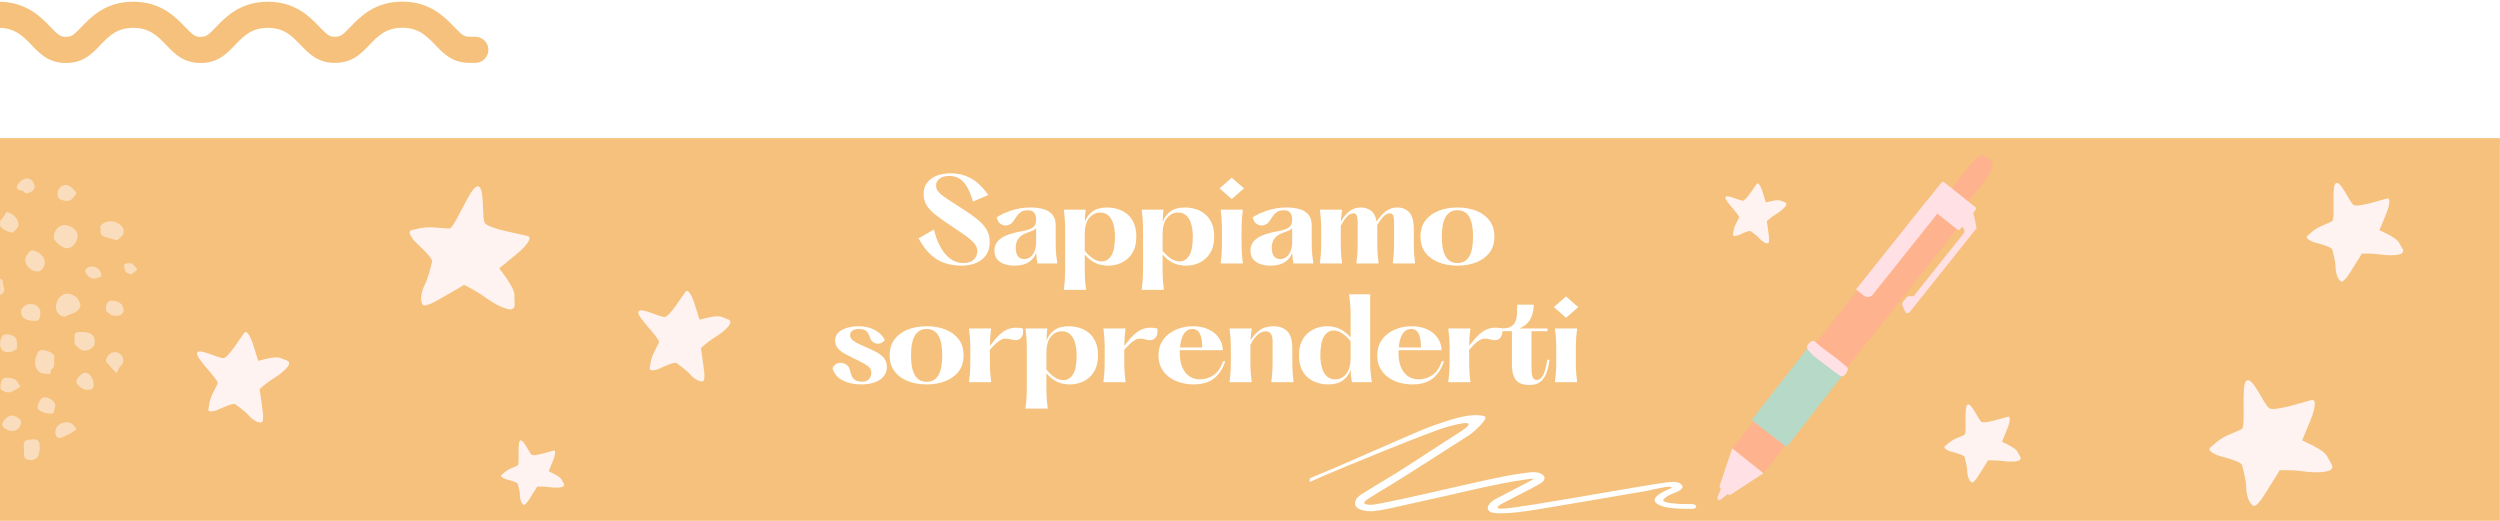 <svg version="1.0" preserveAspectRatio="xMidYMid meet" height="500" viewBox="0 0 1800 375" zoomAndPan="magnify" width="2400" xmlns:xlink="http://www.w3.org/1999/xlink" xmlns="http://www.w3.org/2000/svg"><defs><filter id="500702ccdf" height="100%" width="100%" y="0%" x="0%"><feColorMatrix color-interpolation-filters="sRGB" values="0 0 0 0 1 0 0 0 0 1 0 0 0 0 1 0 0 0 1 0"></feColorMatrix></filter><g></g><clipPath id="ebffc29078"><path clip-rule="nonzero" d="M 0 99.461 L 1800 99.461 L 1800 375 L 0 375 Z M 0 99.461"></path></clipPath><clipPath id="fc1518684b"><path clip-rule="nonzero" d="M 0 0.461 L 1800 0.461 L 1800 276 L 0 276 Z M 0 0.461"></path></clipPath><clipPath id="69278866f1"><rect height="276" y="0" width="1800" x="0"></rect></clipPath><clipPath id="2fd92479a7"><path clip-rule="nonzero" d="M 294 134 L 382 134 L 382 223 L 294 223 Z M 294 134"></path></clipPath><clipPath id="27bcf74fae"><path clip-rule="nonzero" d="M 317.195 117.938 L 404.625 164.383 L 358.18 251.812 L 270.75 205.367 Z M 317.195 117.938"></path></clipPath><clipPath id="4f84c43a73"><path clip-rule="nonzero" d="M 317.195 117.938 L 404.625 164.383 L 358.18 251.812 L 270.75 205.367 Z M 317.195 117.938"></path></clipPath><clipPath id="cddd549e0e"><path clip-rule="nonzero" d="M 141 239 L 209 239 L 209 305 L 141 305 Z M 141 239"></path></clipPath><clipPath id="ffd58739cb"><path clip-rule="nonzero" d="M 123.641 267.535 L 178.977 221.469 L 225.043 276.805 L 169.707 322.867 Z M 123.641 267.535"></path></clipPath><clipPath id="d8076651ce"><path clip-rule="nonzero" d="M 123.641 267.535 L 178.977 221.469 L 225.043 276.805 L 169.707 322.867 Z M 123.641 267.535"></path></clipPath><clipPath id="2dce06f998"><path clip-rule="nonzero" d="M 1242 132 L 1287 132 L 1287 176 L 1242 176 Z M 1242 132"></path></clipPath><clipPath id="e708f97f84"><path clip-rule="nonzero" d="M 1230.238 150.906 L 1266.551 120.676 L 1296.781 156.988 L 1260.469 187.219 Z M 1230.238 150.906"></path></clipPath><clipPath id="374d27b545"><path clip-rule="nonzero" d="M 1230.238 150.906 L 1266.551 120.676 L 1296.781 156.988 L 1260.469 187.219 Z M 1230.238 150.906"></path></clipPath><mask id="446ded778a"><g filter="url(#500702ccdf)"><rect fill-opacity="0.57" height="450" y="-37.5" fill="#000000" width="2160" x="-180"></rect></g></mask><clipPath id="9d1edac03d"><path clip-rule="nonzero" d="M 17 189 L 29 189 L 29 204.68 L 17 204.68 Z M 17 189"></path></clipPath><clipPath id="5427c24dcb"><path clip-rule="nonzero" d="M 0 25 L 14 25 L 14 41 L 0 41 Z M 0 25"></path></clipPath><clipPath id="ff5f366a3b"><path clip-rule="nonzero" d="M 0 73 L 4 73 L 4 86 L 0 86 Z M 0 73"></path></clipPath><clipPath id="4064e4b86d"><path clip-rule="nonzero" d="M 0 113 L 13 113 L 13 127 L 0 127 Z M 0 113"></path></clipPath><clipPath id="562052f422"><path clip-rule="nonzero" d="M 89 62 L 98.559 62 L 98.559 71 L 89 71 Z M 89 62"></path></clipPath><clipPath id="1ee0b1cb8e"><rect height="205" y="0" width="101" x="0"></rect></clipPath><clipPath id="44a40d58d1"><path clip-rule="nonzero" d="M 459 209 L 526 209 L 526 275 L 459 275 Z M 459 209"></path></clipPath><clipPath id="bbc420c65c"><path clip-rule="nonzero" d="M 441.387 237.926 L 496.723 191.859 L 542.789 247.195 L 487.453 293.258 Z M 441.387 237.926"></path></clipPath><clipPath id="9e997d7e70"><path clip-rule="nonzero" d="M 441.387 237.926 L 496.723 191.859 L 542.789 247.195 L 487.453 293.258 Z M 441.387 237.926"></path></clipPath><clipPath id="cd5851b43b"><path clip-rule="nonzero" d="M 0 0 L 359.359 0 L 359.359 62 L 0 62 Z M 0 0"></path></clipPath><clipPath id="942b012323"><path clip-rule="nonzero" d="M 0 1 L 352 1 L 352 46 L 0 46 Z M 0 1"></path></clipPath><clipPath id="f3a321335d"><rect height="62" y="0" width="360" x="0"></rect></clipPath><clipPath id="9e15734e4b"><path clip-rule="nonzero" d="M 943.016 298 L 1222 298 L 1222 370 L 943.016 370 Z M 943.016 298"></path></clipPath><clipPath id="d7a9a97947"><path clip-rule="nonzero" d="M 1247 112 L 1435 112 L 1435 341 L 1247 341 Z M 1247 112"></path></clipPath><clipPath id="ece391f3d1"><path clip-rule="nonzero" d="M 1207.75 351.051 L 1411.359 84.711 L 1466.77 127.074 L 1263.164 393.414 Z M 1207.75 351.051"></path></clipPath><clipPath id="c9c6843a78"><path clip-rule="nonzero" d="M 1207.75 351.051 L 1411.359 84.711 L 1466.77 127.074 L 1263.164 393.414 Z M 1207.75 351.051"></path></clipPath><clipPath id="d704909b5d"><path clip-rule="nonzero" d="M 1236 322 L 1270 322 L 1270 361 L 1236 361 Z M 1236 322"></path></clipPath><clipPath id="f954ecc8c9"><path clip-rule="nonzero" d="M 1207.75 351.051 L 1411.359 84.711 L 1466.77 127.074 L 1263.164 393.414 Z M 1207.75 351.051"></path></clipPath><clipPath id="febccb5311"><path clip-rule="nonzero" d="M 1207.75 351.051 L 1411.359 84.711 L 1466.77 127.074 L 1263.164 393.414 Z M 1207.75 351.051"></path></clipPath><clipPath id="b1b26d0681"><path clip-rule="nonzero" d="M 1336 130 L 1424 130 L 1424 226 L 1336 226 Z M 1336 130"></path></clipPath><clipPath id="71c9b88e49"><path clip-rule="nonzero" d="M 1207.75 351.051 L 1411.359 84.711 L 1466.77 127.074 L 1263.164 393.414 Z M 1207.75 351.051"></path></clipPath><clipPath id="732ff699cb"><path clip-rule="nonzero" d="M 1207.75 351.051 L 1411.359 84.711 L 1466.77 127.074 L 1263.164 393.414 Z M 1207.75 351.051"></path></clipPath><clipPath id="c4a97bcb46"><path clip-rule="nonzero" d="M 1261 249 L 1328 249 L 1328 322 L 1261 322 Z M 1261 249"></path></clipPath><clipPath id="5a6723918a"><path clip-rule="nonzero" d="M 1207.75 351.051 L 1411.359 84.711 L 1466.77 127.074 L 1263.164 393.414 Z M 1207.75 351.051"></path></clipPath><clipPath id="b92f6de1f6"><path clip-rule="nonzero" d="M 1207.75 351.051 L 1411.359 84.711 L 1466.77 127.074 L 1263.164 393.414 Z M 1207.75 351.051"></path></clipPath><clipPath id="527b3d6197"><path clip-rule="nonzero" d="M 1301 245 L 1331 245 L 1331 271 L 1301 271 Z M 1301 245"></path></clipPath><clipPath id="441fea4f06"><path clip-rule="nonzero" d="M 1207.75 351.051 L 1411.359 84.711 L 1466.77 127.074 L 1263.164 393.414 Z M 1207.75 351.051"></path></clipPath><clipPath id="1408657ab7"><path clip-rule="nonzero" d="M 1207.75 351.051 L 1411.359 84.711 L 1466.77 127.074 L 1263.164 393.414 Z M 1207.75 351.051"></path></clipPath></defs><rect fill-opacity="1" height="450" y="-37.5" fill="#ffffff" width="2160" x="-180"></rect><rect fill-opacity="1" height="450" y="-37.5" fill="#ffffff" width="2160" x="-180"></rect><g clip-path="url(#ebffc29078)"><g transform="matrix(1, 0, 0, 1, 0, 99)"><g clip-path="url(#69278866f1)"><g clip-path="url(#fc1518684b)"><path fill-rule="nonzero" fill-opacity="1" d="M 0 0.461 L 1799.93 0.461 L 1799.93 286.66 L 0 286.66 Z M 0 0.461" fill="#f5c17c"></path></g></g></g></g><path fill-rule="nonzero" fill-opacity="1" d="M 1593.059 320.848 C 1600.84 313.23 1608.012 312.203 1614.312 308.73 C 1616.945 305.305 1613.645 278.164 1617.094 274.367 C 1621.43 269.594 1629.957 291.391 1633.883 293.945 C 1637.809 296.496 1660.93 288.676 1664.57 288 C 1668.211 287.324 1666.316 295.297 1664.539 300.062 C 1662.766 304.824 1657.598 316.59 1657.582 316.992 C 1657.566 317.391 1672.961 323.285 1675.586 328.605 C 1678.211 333.926 1680.652 335.531 1678.473 337.957 C 1676.531 340.109 1667.09 340.703 1657.898 339.309 C 1650.098 338.125 1640.023 338.613 1641.145 338.652 C 1641.547 338.664 1637.211 345.34 1635.504 348.094 C 1633.797 350.848 1627.82 360.691 1626.59 361.449 C 1624.309 364.055 1623.348 365.055 1621.496 363.512 C 1619.48 361.828 1617.664 357.711 1617.281 351.867 C 1617.469 346.648 1614.969 337.707 1614.27 334.871 C 1613.566 332.031 1599.215 328.707 1596.434 327.801 C 1592.422 325.98 1590.805 324.66 1590.852 323.422 C 1590.879 322.574 1591.695 321.758 1593.059 320.848" fill="#fef3f0"></path><g clip-path="url(#2fd92479a7)"><g clip-path="url(#27bcf74fae)"><g clip-path="url(#4f84c43a73)"><path fill-rule="nonzero" fill-opacity="1" d="M 298.438 165.262 C 309.293 162.066 316.379 164.621 323.855 164.504 C 327.941 162.645 338.145 136.125 343.164 134.32 C 349.469 132.051 346.664 156.215 349.027 160.473 C 351.387 164.73 376.422 168.828 380.094 169.98 C 383.766 171.137 378.137 177.531 374.184 181.039 C 370.234 184.547 359.75 192.824 359.543 193.184 C 359.336 193.547 370.59 206.461 370.406 212.625 C 370.219 218.789 371.676 221.453 368.492 222.617 C 365.664 223.645 356.707 219.586 348.949 213.824 C 342.367 208.934 332.883 204.469 333.891 205.051 C 334.254 205.262 327.023 209.273 324.113 210.969 C 321.199 212.664 310.918 218.785 309.414 218.883 C 306.055 220.16 304.68 220.609 303.734 218.293 C 302.707 215.762 303.047 211.098 305.547 205.547 C 308.262 200.848 310.328 191.422 311.066 188.477 C 311.805 185.527 300.254 175.477 298.141 173.293 C 295.348 169.664 294.508 167.664 295.152 166.551 C 295.594 165.785 296.742 165.438 298.438 165.262" fill="#fef3f0"></path></g></g></g><path fill-rule="nonzero" fill-opacity="1" d="M 361.945 341.262 C 365.934 337.355 369.613 336.828 372.844 335.047 C 374.195 333.289 372.504 319.371 374.273 317.422 C 376.496 314.973 380.867 326.152 382.883 327.465 C 384.898 328.773 396.754 324.762 398.621 324.414 C 400.492 324.066 399.52 328.16 398.605 330.602 C 397.695 333.043 395.047 339.078 395.039 339.285 C 395.031 339.488 402.926 342.512 404.273 345.242 C 405.621 347.973 406.871 348.797 405.754 350.039 C 404.758 351.145 399.914 351.445 395.199 350.73 C 391.199 350.125 386.031 350.375 386.605 350.395 C 386.812 350.402 384.59 353.824 383.715 355.238 C 382.84 356.652 379.773 361.699 379.141 362.09 C 377.973 363.422 377.477 363.938 376.531 363.148 C 375.496 362.281 374.562 360.172 374.367 357.172 C 374.465 354.496 373.184 349.91 372.82 348.457 C 372.461 347 365.102 345.293 363.672 344.832 C 361.617 343.895 360.789 343.219 360.809 342.586 C 360.824 342.148 361.246 341.73 361.945 341.262" fill="#fef3f0"></path><g clip-path="url(#cddd549e0e)"><g clip-path="url(#ffd58739cb)"><g clip-path="url(#d8076651ce)"><path fill-rule="nonzero" fill-opacity="1" d="M 150.309 293.164 C 151.145 284.984 154.812 280.922 156.789 275.863 C 156.664 272.602 141.633 258.449 141.801 254.578 C 142.012 249.711 157.492 258.242 161.004 257.828 C 164.516 257.41 174.156 241.703 175.941 239.551 C 177.727 237.398 180.48 242.941 181.754 246.566 C 183.023 250.188 185.707 259.512 185.895 259.754 C 186.078 259.992 197.859 255.973 201.953 257.793 C 206.047 259.613 208.242 259.367 208.148 261.828 C 208.062 264.016 202.867 268.918 196.859 272.551 C 191.758 275.633 186.148 280.785 186.816 280.266 C 187.059 280.078 187.766 286.047 188.105 288.469 C 188.445 290.895 189.734 299.496 189.387 300.531 C 189.32 303.141 189.246 304.188 187.426 304.188 C 185.445 304.184 182.398 302.672 179.355 299.465 C 176.941 296.348 171.172 292.363 169.395 291.055 C 167.613 289.75 157.68 294.754 155.625 295.574 C 152.418 296.453 150.844 296.469 150.27 295.727 C 149.875 295.223 149.957 294.352 150.309 293.164" fill="#fef3f0"></path></g></g></g><path fill-rule="nonzero" fill-opacity="1" d="M 1662.609 168.711 C 1668.715 162.738 1674.34 161.93 1679.281 159.203 C 1681.348 156.52 1678.758 135.234 1681.465 132.254 C 1684.863 128.512 1691.551 145.605 1694.629 147.609 C 1697.711 149.609 1715.844 143.477 1718.699 142.945 C 1721.555 142.414 1720.07 148.672 1718.676 152.406 C 1717.285 156.145 1713.23 165.371 1713.219 165.684 C 1713.207 166 1725.281 170.621 1727.34 174.793 C 1729.398 178.969 1731.312 180.227 1729.602 182.129 C 1728.082 183.82 1720.676 184.281 1713.465 183.188 C 1707.348 182.262 1699.445 182.641 1700.324 182.676 C 1700.641 182.684 1697.242 187.918 1695.902 190.078 C 1694.562 192.238 1689.875 199.961 1688.91 200.555 C 1687.121 202.598 1686.367 203.383 1684.914 202.172 C 1683.336 200.852 1681.91 197.621 1681.609 193.039 C 1681.754 188.945 1679.797 181.934 1679.246 179.707 C 1678.695 177.48 1667.438 174.875 1665.258 174.164 C 1662.109 172.734 1660.844 171.703 1660.879 170.73 C 1660.898 170.062 1661.543 169.426 1662.609 168.711" fill="#fef3f0"></path><path fill-rule="nonzero" fill-opacity="1" d="M 1401.359 320.453 C 1406.191 315.723 1410.641 315.086 1414.555 312.93 C 1416.188 310.805 1414.137 293.961 1416.281 291.602 C 1418.969 288.641 1424.262 302.168 1426.699 303.754 C 1429.137 305.336 1443.488 300.484 1445.746 300.062 C 1448.008 299.645 1446.832 304.594 1445.727 307.551 C 1444.629 310.508 1441.418 317.809 1441.41 318.059 C 1441.402 318.305 1450.957 321.965 1452.586 325.266 C 1454.215 328.57 1455.73 329.566 1454.375 331.07 C 1453.172 332.41 1447.312 332.773 1441.605 331.91 C 1436.766 331.176 1430.512 331.477 1431.207 331.504 C 1431.457 331.512 1428.766 335.652 1427.707 337.363 C 1426.645 339.074 1422.938 345.184 1422.172 345.652 C 1420.758 347.27 1420.16 347.891 1419.012 346.934 C 1417.762 345.887 1416.633 343.332 1416.395 339.707 C 1416.512 336.465 1414.961 330.918 1414.523 329.156 C 1414.09 327.395 1405.18 325.328 1403.453 324.77 C 1400.965 323.637 1399.961 322.82 1399.988 322.051 C 1400.008 321.523 1400.516 321.02 1401.359 320.453" fill="#fef3f0"></path><g clip-path="url(#2dce06f998)"><g clip-path="url(#e708f97f84)"><g clip-path="url(#374d27b545)"><path fill-rule="nonzero" fill-opacity="1" d="M 1247.887 167.867 C 1248.438 162.457 1250.863 159.766 1252.176 156.418 C 1252.09 154.262 1242.145 144.895 1242.254 142.332 C 1242.395 139.113 1252.637 144.758 1254.961 144.484 C 1257.289 144.207 1263.668 133.812 1264.848 132.387 C 1266.031 130.965 1267.852 134.633 1268.695 137.031 C 1269.535 139.426 1271.312 145.598 1271.434 145.758 C 1271.559 145.914 1279.352 143.258 1282.062 144.461 C 1284.773 145.664 1286.223 145.504 1286.16 147.129 C 1286.105 148.578 1282.668 151.824 1278.691 154.227 C 1275.316 156.266 1271.605 159.676 1272.047 159.332 C 1272.207 159.211 1272.676 163.156 1272.898 164.762 C 1273.125 166.367 1273.977 172.059 1273.746 172.742 C 1273.703 174.473 1273.652 175.164 1272.449 175.164 C 1271.137 175.16 1269.121 174.16 1267.109 172.039 C 1265.512 169.973 1261.691 167.34 1260.516 166.473 C 1259.336 165.609 1252.762 168.918 1251.406 169.461 C 1249.281 170.043 1248.238 170.055 1247.859 169.566 C 1247.598 169.23 1247.652 168.656 1247.887 167.867" fill="#fef3f0"></path></g></g></g><g fill-opacity="1" fill="#ffffff"><g transform="translate(658.19, 189.701)"><g><path d="M 3.172 -18.062 L 14.25 -24.469 C 15.312 -19.926 16.816 -15.82 18.766 -12.156 C 20.723 -8.488 23.113 -5.598 25.938 -3.484 C 28.758 -1.367 31.938 -0.312 35.469 -0.312 C 38.645 -0.312 41.102 -1.102 42.844 -2.688 C 44.582 -4.27 45.453 -6.41 45.453 -9.109 C 45.453 -11.004 44.75 -12.785 43.344 -14.453 C 41.945 -16.117 39.812 -17.977 36.938 -20.031 C 34.062 -22.094 30.406 -24.578 25.969 -27.484 C 21.375 -30.547 17.676 -33.207 14.875 -35.469 C 12.082 -37.738 10.039 -40.02 8.75 -42.312 C 7.457 -44.613 6.812 -47.27 6.812 -50.281 C 6.812 -53.551 7.707 -56.27 9.5 -58.438 C 11.289 -60.602 13.648 -62.227 16.578 -63.312 C 19.516 -64.395 22.727 -64.938 26.219 -64.938 C 31.488 -64.938 36.328 -63.75 40.734 -61.375 C 45.148 -59 49.363 -54.984 53.375 -49.328 L 42.359 -44.578 C 41.672 -46.898 40.879 -49.156 39.984 -51.344 C 39.086 -53.539 37.992 -55.508 36.703 -57.25 C 35.41 -58.988 33.828 -60.383 31.953 -61.438 C 30.078 -62.5 27.848 -63.031 25.266 -63.031 C 22.254 -63.031 19.914 -62.359 18.25 -61.016 C 16.594 -59.672 15.766 -58.047 15.766 -56.141 C 15.766 -54.711 16.172 -53.406 16.984 -52.219 C 17.805 -51.031 19.312 -49.656 21.5 -48.094 C 23.688 -46.539 26.816 -44.473 30.891 -41.891 C 34.848 -39.359 38.289 -37.07 41.219 -35.031 C 44.145 -33 46.582 -31.004 48.531 -29.047 C 50.488 -27.098 51.957 -25.031 52.938 -22.844 C 53.914 -20.656 54.406 -18.16 54.406 -15.359 C 54.406 -11.504 53.477 -8.32 51.625 -5.812 C 49.781 -3.312 47.328 -1.453 44.266 -0.234 C 41.203 0.973 37.875 1.578 34.281 1.578 C 29.801 1.578 25.695 0.945 21.969 -0.312 C 18.25 -1.582 14.844 -3.656 11.75 -6.531 C 8.664 -9.406 5.805 -13.25 3.172 -18.062 Z M 3.172 -18.062"></path></g></g></g><g fill-opacity="1" fill="#ffffff"><g transform="translate(711.797, 189.701)"><g><path d="M 49.484 0 L 35.156 0 C 34.633 -2.582 34.344 -5.086 34.281 -7.516 C 33.176 -4.773 31.352 -2.57 28.812 -0.906 C 26.281 0.75 22.828 1.578 18.453 1.578 C 16.285 1.578 14.094 1.25 11.875 0.594 C 9.656 -0.062 7.82 -1.18 6.375 -2.766 C 4.926 -4.348 4.203 -6.488 4.203 -9.188 C 4.203 -11.77 4.883 -13.906 6.25 -15.594 C 7.625 -17.289 9.367 -18.641 11.484 -19.641 C 13.598 -20.641 15.801 -21.414 18.094 -21.969 C 20.383 -22.531 22.43 -22.969 24.234 -23.281 C 27.766 -23.914 30.305 -24.801 31.859 -25.938 C 33.422 -27.07 34.203 -28.93 34.203 -31.516 C 34.203 -36.055 32.223 -38.328 28.266 -38.328 C 26.16 -38.328 24.484 -37.891 23.234 -37.016 C 21.992 -36.148 20.977 -35.109 20.188 -33.891 C 19.395 -32.68 18.602 -31.52 17.812 -30.406 C 16.602 -28.77 15.141 -27.789 13.422 -27.469 C 11.703 -27.156 10.117 -27.488 8.672 -28.469 C 7.223 -29.445 6.285 -31.047 5.859 -33.266 C 8.66 -35.109 12.188 -36.742 16.438 -38.172 C 20.688 -39.598 25.289 -40.312 30.25 -40.312 C 33.727 -40.312 36.828 -39.914 39.547 -39.125 C 42.266 -38.332 44.398 -37 45.953 -35.125 C 47.516 -33.25 48.297 -30.676 48.297 -27.406 L 48.297 -17.109 C 48.297 -15.047 48.312 -13.18 48.344 -11.516 C 48.375 -9.859 48.477 -8.129 48.656 -6.328 C 48.844 -4.535 49.117 -2.426 49.484 0 Z M 25.5 -3.172 C 28.188 -3.172 30.305 -4.316 31.859 -6.609 C 33.422 -8.91 34.203 -11.695 34.203 -14.969 L 34.203 -25.5 C 33.516 -24.656 32.586 -23.992 31.422 -23.516 C 30.266 -23.047 28.867 -22.52 27.234 -21.938 C 22.117 -20.082 19.562 -16.625 19.562 -11.562 C 19.562 -8.602 20.102 -6.461 21.188 -5.141 C 22.27 -3.828 23.707 -3.172 25.5 -3.172 Z M 25.5 -3.172"></path></g></g></g><g fill-opacity="1" fill="#ffffff"><g transform="translate(761.524, 189.701)"><g><path d="M 35.641 -40.312 C 38.066 -40.312 40.52 -39.953 43 -39.234 C 45.477 -38.523 47.742 -37.363 49.797 -35.75 C 51.859 -34.145 53.508 -31.992 54.75 -29.297 C 56 -26.609 56.625 -23.285 56.625 -19.328 C 56.625 -15.359 55.988 -12.039 54.719 -9.375 C 53.445 -6.719 51.805 -4.582 49.797 -2.969 C 47.797 -1.352 45.633 -0.191 43.312 0.516 C 40.988 1.223 38.742 1.578 36.578 1.578 C 32.891 1.578 29.672 0.895 26.922 -0.469 C 24.18 -1.844 21.703 -3.828 19.484 -6.422 L 19.484 1.906 C 19.484 3.852 19.492 5.656 19.516 7.312 C 19.547 8.977 19.625 10.723 19.75 12.547 C 19.883 14.367 20.113 16.52 20.438 19 L 4.438 19 C 4.75 16.52 4.973 14.367 5.109 12.547 C 5.242 10.723 5.32 8.977 5.344 7.312 C 5.375 5.656 5.391 3.852 5.391 1.906 L 5.391 -21.625 C 5.391 -23.57 5.375 -25.363 5.344 -27 C 5.32 -28.633 5.242 -30.375 5.109 -32.219 C 4.973 -34.07 4.75 -36.238 4.438 -38.719 L 20.188 -38.719 C 19.977 -37.406 19.832 -35.992 19.75 -34.484 C 19.676 -32.984 19.613 -31.469 19.562 -29.938 C 20.613 -32.945 22.43 -35.426 25.016 -37.375 C 27.609 -39.332 31.148 -40.312 35.641 -40.312 Z M 31.828 -1.5 C 34.629 -1.5 36.898 -2.895 38.641 -5.688 C 40.379 -8.488 41.25 -13.035 41.25 -19.328 C 41.25 -22.547 40.895 -25.457 40.188 -28.062 C 39.477 -30.676 38.344 -32.758 36.781 -34.312 C 35.227 -35.875 33.156 -36.656 30.562 -36.656 C 27.5 -36.656 24.883 -35.375 22.719 -32.812 C 20.562 -30.258 19.484 -26.316 19.484 -20.984 L 19.484 -9.188 C 21.117 -7.07 23.004 -5.258 25.141 -3.75 C 27.273 -2.25 29.504 -1.5 31.828 -1.5 Z M 31.828 -1.5"></path></g></g></g><g fill-opacity="1" fill="#ffffff"><g transform="translate(817.586, 189.701)"><g><path d="M 35.641 -40.312 C 38.066 -40.312 40.52 -39.953 43 -39.234 C 45.477 -38.523 47.742 -37.363 49.797 -35.75 C 51.859 -34.145 53.508 -31.992 54.75 -29.297 C 56 -26.609 56.625 -23.285 56.625 -19.328 C 56.625 -15.359 55.988 -12.039 54.719 -9.375 C 53.445 -6.719 51.805 -4.582 49.797 -2.969 C 47.797 -1.352 45.633 -0.191 43.312 0.516 C 40.988 1.223 38.742 1.578 36.578 1.578 C 32.891 1.578 29.672 0.895 26.922 -0.469 C 24.18 -1.844 21.703 -3.828 19.484 -6.422 L 19.484 1.906 C 19.484 3.852 19.492 5.656 19.516 7.312 C 19.547 8.977 19.625 10.723 19.75 12.547 C 19.883 14.367 20.113 16.52 20.438 19 L 4.438 19 C 4.75 16.52 4.973 14.367 5.109 12.547 C 5.242 10.723 5.32 8.977 5.344 7.312 C 5.375 5.656 5.391 3.852 5.391 1.906 L 5.391 -21.625 C 5.391 -23.57 5.375 -25.363 5.344 -27 C 5.32 -28.633 5.242 -30.375 5.109 -32.219 C 4.973 -34.07 4.75 -36.238 4.438 -38.719 L 20.188 -38.719 C 19.977 -37.406 19.832 -35.992 19.75 -34.484 C 19.676 -32.984 19.613 -31.469 19.562 -29.938 C 20.613 -32.945 22.43 -35.426 25.016 -37.375 C 27.609 -39.332 31.148 -40.312 35.641 -40.312 Z M 31.828 -1.5 C 34.629 -1.5 36.898 -2.895 38.641 -5.688 C 40.379 -8.488 41.25 -13.035 41.25 -19.328 C 41.25 -22.547 40.895 -25.457 40.188 -28.062 C 39.477 -30.676 38.344 -32.758 36.781 -34.312 C 35.227 -35.875 33.156 -36.656 30.562 -36.656 C 27.5 -36.656 24.883 -35.375 22.719 -32.812 C 20.562 -30.258 19.484 -26.316 19.484 -20.984 L 19.484 -9.188 C 21.117 -7.07 23.004 -5.258 25.141 -3.75 C 27.273 -2.25 29.504 -1.5 31.828 -1.5 Z M 31.828 -1.5"></path></g></g></g><g fill-opacity="1" fill="#ffffff"><g transform="translate(873.648, 189.701)"><g><path d="M 13.219 -46.406 L 4.438 -54.078 L 13.219 -61.766 L 22.016 -54.078 Z M 5.219 -38.719 L 21.219 -38.719 C 20.906 -36.289 20.68 -34.176 20.547 -32.375 C 20.41 -30.582 20.328 -28.867 20.297 -27.234 C 20.273 -25.598 20.266 -23.805 20.266 -21.859 L 20.266 -16.859 C 20.266 -14.91 20.273 -13.117 20.297 -11.484 C 20.328 -9.848 20.41 -8.129 20.547 -6.328 C 20.68 -4.535 20.906 -2.426 21.219 0 L 5.219 0 C 5.539 -2.426 5.766 -4.535 5.891 -6.328 C 6.023 -8.129 6.102 -9.848 6.125 -11.484 C 6.156 -13.117 6.172 -14.91 6.172 -16.859 L 6.172 -21.859 C 6.172 -23.805 6.156 -25.598 6.125 -27.234 C 6.102 -28.867 6.023 -30.582 5.891 -32.375 C 5.766 -34.176 5.539 -36.289 5.219 -38.719 Z M 5.219 -38.719"></path></g></g></g><g fill-opacity="1" fill="#ffffff"><g transform="translate(896.135, 189.701)"><g><path d="M 49.484 0 L 35.156 0 C 34.633 -2.582 34.344 -5.086 34.281 -7.516 C 33.176 -4.773 31.352 -2.57 28.812 -0.906 C 26.281 0.75 22.828 1.578 18.453 1.578 C 16.285 1.578 14.094 1.25 11.875 0.594 C 9.656 -0.062 7.82 -1.18 6.375 -2.766 C 4.926 -4.348 4.203 -6.488 4.203 -9.188 C 4.203 -11.77 4.883 -13.906 6.25 -15.594 C 7.625 -17.289 9.367 -18.641 11.484 -19.641 C 13.598 -20.641 15.801 -21.414 18.094 -21.969 C 20.383 -22.531 22.43 -22.969 24.234 -23.281 C 27.766 -23.914 30.305 -24.801 31.859 -25.938 C 33.422 -27.07 34.203 -28.93 34.203 -31.516 C 34.203 -36.055 32.223 -38.328 28.266 -38.328 C 26.16 -38.328 24.484 -37.891 23.234 -37.016 C 21.992 -36.148 20.977 -35.109 20.188 -33.891 C 19.395 -32.68 18.602 -31.52 17.812 -30.406 C 16.602 -28.77 15.141 -27.789 13.422 -27.469 C 11.703 -27.156 10.117 -27.488 8.672 -28.469 C 7.223 -29.445 6.285 -31.047 5.859 -33.266 C 8.66 -35.109 12.188 -36.742 16.438 -38.172 C 20.688 -39.598 25.289 -40.312 30.25 -40.312 C 33.727 -40.312 36.828 -39.914 39.547 -39.125 C 42.266 -38.332 44.398 -37 45.953 -35.125 C 47.516 -33.25 48.297 -30.676 48.297 -27.406 L 48.297 -17.109 C 48.297 -15.047 48.312 -13.18 48.344 -11.516 C 48.375 -9.859 48.477 -8.129 48.656 -6.328 C 48.844 -4.535 49.117 -2.426 49.484 0 Z M 25.5 -3.172 C 28.188 -3.172 30.305 -4.316 31.859 -6.609 C 33.422 -8.91 34.203 -11.695 34.203 -14.969 L 34.203 -25.5 C 33.516 -24.656 32.586 -23.992 31.422 -23.516 C 30.266 -23.047 28.867 -22.52 27.234 -21.938 C 22.117 -20.082 19.562 -16.625 19.562 -11.562 C 19.562 -8.602 20.102 -6.461 21.188 -5.141 C 22.27 -3.828 23.707 -3.172 25.5 -3.172 Z M 25.5 -3.172"></path></g></g></g><g fill-opacity="1" fill="#ffffff"><g transform="translate(945.862, 189.701)"><g><path d="M 56.938 0 C 57.25 -2.633 57.473 -4.848 57.609 -6.641 C 57.742 -8.441 57.82 -10.145 57.844 -11.75 C 57.875 -13.363 57.891 -15.148 57.891 -17.109 L 57.891 -29.781 C 57.891 -31.727 57.691 -33.27 57.297 -34.406 C 56.898 -35.539 56.066 -36.109 54.797 -36.109 C 53.316 -36.109 51.848 -35.395 50.391 -33.969 C 48.941 -32.539 47.375 -30.43 45.688 -27.641 C 45.738 -27.211 45.766 -26.758 45.766 -26.281 C 45.766 -25.812 45.766 -25.336 45.766 -24.859 L 45.766 -17.109 C 45.766 -15.148 45.773 -13.363 45.797 -11.75 C 45.828 -10.145 45.91 -8.441 46.047 -6.641 C 46.18 -4.848 46.406 -2.633 46.719 0 L 30.719 0 C 31.039 -2.633 31.266 -4.848 31.391 -6.641 C 31.523 -8.441 31.602 -10.145 31.625 -11.75 C 31.656 -13.363 31.672 -15.148 31.672 -17.109 L 31.672 -29.781 C 31.672 -31.727 31.457 -33.27 31.031 -34.406 C 30.613 -35.539 29.77 -36.109 28.5 -36.109 C 26.977 -36.109 25.477 -35.328 24 -33.766 C 22.52 -32.211 21.016 -29.957 19.484 -27 L 19.484 -16.859 C 19.484 -14.91 19.492 -13.117 19.516 -11.484 C 19.547 -9.848 19.625 -8.129 19.75 -6.328 C 19.883 -4.535 20.113 -2.426 20.438 0 L 4.438 0 C 4.75 -2.426 4.973 -4.535 5.109 -6.328 C 5.242 -8.129 5.32 -9.848 5.344 -11.484 C 5.375 -13.117 5.391 -14.91 5.391 -16.859 L 5.391 -21.859 C 5.391 -23.805 5.375 -25.598 5.344 -27.234 C 5.32 -28.867 5.242 -30.582 5.109 -32.375 C 4.973 -34.176 4.75 -36.289 4.438 -38.719 L 20.438 -38.719 C 19.957 -35.5 19.691 -32.676 19.641 -30.25 C 20.586 -31.938 21.719 -33.547 23.031 -35.078 C 24.352 -36.609 25.926 -37.863 27.75 -38.844 C 29.57 -39.82 31.617 -40.312 33.891 -40.312 C 36.848 -40.312 39.328 -39.531 41.328 -37.969 C 43.336 -36.414 44.66 -33.816 45.297 -30.172 C 46.398 -31.859 47.664 -33.477 49.094 -35.031 C 50.52 -36.594 52.145 -37.863 53.969 -38.844 C 55.789 -39.82 57.863 -40.312 60.188 -40.312 C 63.77 -40.312 66.645 -39.133 68.812 -36.781 C 70.977 -34.438 72.062 -30.461 72.062 -24.859 L 72.062 -17.109 C 72.062 -15.148 72.07 -13.363 72.094 -11.75 C 72.125 -10.145 72.203 -8.441 72.328 -6.641 C 72.461 -4.848 72.691 -2.633 73.016 0 Z M 56.938 0"></path></g></g></g><g fill-opacity="1" fill="#ffffff"><g transform="translate(1019.345, 189.701)"><g><path d="M 30.016 1.578 C 25.047 1.578 20.539 0.785 16.5 -0.797 C 12.469 -2.379 9.273 -4.711 6.922 -7.797 C 4.578 -10.891 3.406 -14.734 3.406 -19.328 C 3.406 -23.973 4.578 -27.836 6.922 -30.922 C 9.273 -34.016 12.469 -36.352 16.5 -37.938 C 20.539 -39.52 25.047 -40.312 30.016 -40.312 C 35.023 -40.312 39.535 -39.52 43.547 -37.938 C 47.566 -36.352 50.75 -34.016 53.094 -30.922 C 55.445 -27.836 56.625 -23.973 56.625 -19.328 C 56.625 -14.734 55.445 -10.891 53.094 -7.797 C 50.75 -4.711 47.566 -2.379 43.547 -0.797 C 39.535 0.785 35.023 1.578 30.016 1.578 Z M 30.016 -0.312 C 33.766 -0.312 36.57 -1.852 38.438 -4.938 C 40.312 -8.031 41.25 -12.828 41.25 -19.328 C 41.25 -25.816 40.312 -30.602 38.438 -33.688 C 36.57 -36.781 33.766 -38.328 30.016 -38.328 C 26.316 -38.328 23.516 -36.781 21.609 -33.688 C 19.711 -30.602 18.766 -25.816 18.766 -19.328 C 18.766 -12.828 19.711 -8.031 21.609 -4.938 C 23.516 -1.852 26.316 -0.312 30.016 -0.312 Z M 30.016 -0.312"></path></g></g></g><g fill-opacity="1" fill="#ffffff"><g transform="translate(596.784, 275.201)"><g><path d="M 2.609 -10.141 C 3.297 -11.566 4.242 -12.594 5.453 -13.219 C 6.672 -13.852 7.969 -14.078 9.344 -13.891 C 10.719 -13.711 11.945 -13.188 13.031 -12.312 C 14.113 -11.438 14.836 -10.207 15.203 -8.625 C 15.461 -7.207 15.867 -5.863 16.422 -4.594 C 16.984 -3.32 17.832 -2.301 18.969 -1.531 C 20.102 -0.77 21.695 -0.391 23.75 -0.391 C 26.125 -0.391 27.852 -1.023 28.938 -2.297 C 30.02 -3.566 30.562 -5.07 30.562 -6.812 C 30.562 -8.07 30.242 -9.148 29.609 -10.047 C 28.984 -10.953 27.836 -11.914 26.172 -12.938 C 24.504 -13.969 22.062 -15.223 18.844 -16.703 C 16.469 -17.867 14.18 -19.031 11.984 -20.188 C 9.797 -21.352 8.004 -22.711 6.609 -24.266 C 5.211 -25.828 4.516 -27.742 4.516 -30.016 C 4.516 -31.961 5.039 -33.598 6.094 -34.922 C 7.156 -36.242 8.539 -37.301 10.25 -38.094 C 11.969 -38.883 13.801 -39.453 15.75 -39.797 C 17.707 -40.141 19.555 -40.312 21.297 -40.312 C 25.734 -40.312 29.629 -39.426 32.984 -37.656 C 36.336 -35.883 38.781 -33.441 40.312 -30.328 C 39.094 -28.898 37.742 -28.066 36.266 -27.828 C 34.785 -27.598 33.426 -27.863 32.188 -28.625 C 30.945 -29.395 30.062 -30.598 29.531 -32.234 C 28.906 -34.285 28.051 -35.812 26.969 -36.812 C 25.883 -37.82 24.102 -38.328 21.625 -38.328 C 19.719 -38.328 18.18 -37.93 17.016 -37.141 C 15.859 -36.348 15.281 -35.266 15.281 -33.891 C 15.281 -32.891 15.582 -31.992 16.188 -31.203 C 16.801 -30.41 17.859 -29.594 19.359 -28.75 C 20.867 -27.906 22.941 -26.898 25.578 -25.734 C 28.379 -24.523 31.004 -23.312 33.453 -22.094 C 35.91 -20.875 37.906 -19.406 39.438 -17.688 C 40.969 -15.977 41.734 -13.723 41.734 -10.922 C 41.734 -7.066 40.055 -4.02 36.703 -1.781 C 33.348 0.457 28.848 1.578 23.203 1.578 C 18.078 1.578 13.641 0.602 9.891 -1.344 C 6.148 -3.301 3.723 -6.234 2.609 -10.141 Z M 2.609 -10.141"></path></g></g></g><g fill-opacity="1" fill="#ffffff"><g transform="translate(637.168, 275.201)"><g><path d="M 30.016 1.578 C 25.047 1.578 20.539 0.785 16.5 -0.797 C 12.469 -2.379 9.273 -4.711 6.922 -7.797 C 4.578 -10.891 3.406 -14.734 3.406 -19.328 C 3.406 -23.973 4.578 -27.836 6.922 -30.922 C 9.273 -34.016 12.469 -36.352 16.5 -37.938 C 20.539 -39.52 25.047 -40.312 30.016 -40.312 C 35.023 -40.312 39.535 -39.52 43.547 -37.938 C 47.566 -36.352 50.75 -34.016 53.094 -30.922 C 55.445 -27.836 56.625 -23.973 56.625 -19.328 C 56.625 -14.734 55.445 -10.891 53.094 -7.797 C 50.75 -4.711 47.566 -2.379 43.547 -0.797 C 39.535 0.785 35.023 1.578 30.016 1.578 Z M 30.016 -0.312 C 33.766 -0.312 36.57 -1.852 38.438 -4.938 C 40.312 -8.031 41.25 -12.828 41.25 -19.328 C 41.25 -25.816 40.312 -30.602 38.438 -33.688 C 36.57 -36.781 33.766 -38.328 30.016 -38.328 C 26.316 -38.328 23.516 -36.781 21.609 -33.688 C 19.711 -30.602 18.766 -25.816 18.766 -19.328 C 18.766 -12.828 19.711 -8.031 21.609 -4.938 C 23.516 -1.852 26.316 -0.312 30.016 -0.312 Z M 30.016 -0.312"></path></g></g></g><g fill-opacity="1" fill="#ffffff"><g transform="translate(693.229, 275.201)"><g><path d="M 43.234 -38.719 C 43.766 -35.656 43.25 -33.332 41.688 -31.75 C 40.133 -30.164 37.828 -29.848 34.766 -30.797 C 33.234 -31.273 31.781 -31.473 30.406 -31.391 C 29.031 -31.316 27.5 -30.688 25.812 -29.5 C 24.125 -28.312 22.016 -26.266 19.484 -23.359 L 19.484 -16.859 C 19.484 -14.91 19.492 -13.117 19.516 -11.484 C 19.547 -9.848 19.625 -8.129 19.75 -6.328 C 19.883 -4.535 20.113 -2.426 20.438 0 L 4.438 0 C 4.75 -2.426 4.973 -4.535 5.109 -6.328 C 5.242 -8.129 5.32 -9.848 5.344 -11.484 C 5.375 -13.117 5.391 -14.91 5.391 -16.859 L 5.391 -21.859 C 5.391 -23.805 5.375 -25.598 5.344 -27.234 C 5.32 -28.867 5.242 -30.582 5.109 -32.375 C 4.973 -34.176 4.75 -36.289 4.438 -38.719 L 20.438 -38.719 C 20.062 -36.082 19.82 -33.812 19.719 -31.906 C 19.613 -30.008 19.535 -28.113 19.484 -26.219 C 21.016 -28.164 22.547 -30.023 24.078 -31.797 C 25.609 -33.566 27.27 -35.082 29.062 -36.344 C 30.852 -37.613 32.895 -38.484 35.188 -38.953 C 37.488 -39.43 40.172 -39.352 43.234 -38.719 Z M 43.234 -38.719"></path></g></g></g><g fill-opacity="1" fill="#ffffff"><g transform="translate(733.929, 275.201)"><g><path d="M 35.641 -40.312 C 38.066 -40.312 40.52 -39.953 43 -39.234 C 45.477 -38.523 47.742 -37.363 49.797 -35.75 C 51.859 -34.145 53.508 -31.992 54.75 -29.297 C 56 -26.609 56.625 -23.285 56.625 -19.328 C 56.625 -15.359 55.988 -12.039 54.719 -9.375 C 53.445 -6.719 51.805 -4.582 49.797 -2.969 C 47.797 -1.352 45.633 -0.191 43.312 0.516 C 40.988 1.223 38.742 1.578 36.578 1.578 C 32.891 1.578 29.672 0.895 26.922 -0.469 C 24.18 -1.844 21.703 -3.828 19.484 -6.422 L 19.484 1.906 C 19.484 3.852 19.492 5.656 19.516 7.312 C 19.547 8.977 19.625 10.723 19.75 12.547 C 19.883 14.367 20.113 16.52 20.438 19 L 4.438 19 C 4.75 16.52 4.973 14.367 5.109 12.547 C 5.242 10.723 5.32 8.977 5.344 7.312 C 5.375 5.656 5.391 3.852 5.391 1.906 L 5.391 -21.625 C 5.391 -23.57 5.375 -25.363 5.344 -27 C 5.32 -28.633 5.242 -30.375 5.109 -32.219 C 4.973 -34.07 4.75 -36.238 4.438 -38.719 L 20.188 -38.719 C 19.977 -37.406 19.832 -35.992 19.75 -34.484 C 19.676 -32.984 19.613 -31.469 19.562 -29.938 C 20.613 -32.945 22.43 -35.426 25.016 -37.375 C 27.609 -39.332 31.148 -40.312 35.641 -40.312 Z M 31.828 -1.5 C 34.629 -1.5 36.898 -2.895 38.641 -5.688 C 40.379 -8.488 41.25 -13.035 41.25 -19.328 C 41.25 -22.547 40.895 -25.457 40.188 -28.062 C 39.477 -30.676 38.344 -32.758 36.781 -34.312 C 35.227 -35.875 33.156 -36.656 30.562 -36.656 C 27.5 -36.656 24.883 -35.375 22.719 -32.812 C 20.562 -30.258 19.484 -26.316 19.484 -20.984 L 19.484 -9.188 C 21.117 -7.07 23.004 -5.258 25.141 -3.75 C 27.273 -2.25 29.504 -1.5 31.828 -1.5 Z M 31.828 -1.5"></path></g></g></g><g fill-opacity="1" fill="#ffffff"><g transform="translate(789.991, 275.201)"><g><path d="M 43.234 -38.719 C 43.766 -35.656 43.25 -33.332 41.688 -31.75 C 40.133 -30.164 37.828 -29.848 34.766 -30.797 C 33.234 -31.273 31.781 -31.473 30.406 -31.391 C 29.031 -31.316 27.5 -30.688 25.812 -29.5 C 24.125 -28.312 22.016 -26.266 19.484 -23.359 L 19.484 -16.859 C 19.484 -14.91 19.492 -13.117 19.516 -11.484 C 19.547 -9.848 19.625 -8.129 19.75 -6.328 C 19.883 -4.535 20.113 -2.426 20.438 0 L 4.438 0 C 4.75 -2.426 4.973 -4.535 5.109 -6.328 C 5.242 -8.129 5.32 -9.848 5.344 -11.484 C 5.375 -13.117 5.391 -14.91 5.391 -16.859 L 5.391 -21.859 C 5.391 -23.805 5.375 -25.598 5.344 -27.234 C 5.32 -28.867 5.242 -30.582 5.109 -32.375 C 4.973 -34.176 4.75 -36.289 4.438 -38.719 L 20.438 -38.719 C 20.062 -36.082 19.82 -33.812 19.719 -31.906 C 19.613 -30.008 19.535 -28.113 19.484 -26.219 C 21.016 -28.164 22.547 -30.023 24.078 -31.797 C 25.609 -33.566 27.27 -35.082 29.062 -36.344 C 30.852 -37.613 32.895 -38.484 35.188 -38.953 C 37.488 -39.43 40.172 -39.352 43.234 -38.719 Z M 43.234 -38.719"></path></g></g></g><g fill-opacity="1" fill="#ffffff"><g transform="translate(830.691, 275.201)"><g><path d="M 49.891 -15.125 L 51.469 -15.125 C 49.832 -9.895 47.191 -5.801 43.547 -2.844 C 39.91 0.102 34.977 1.578 28.75 1.578 C 25.414 1.578 22.219 1.129 19.156 0.234 C 16.102 -0.66 13.398 -1.977 11.047 -3.719 C 8.691 -5.457 6.828 -7.633 5.453 -10.25 C 4.086 -12.863 3.406 -15.891 3.406 -19.328 C 3.406 -22.754 4.086 -25.773 5.453 -28.391 C 6.828 -31.004 8.691 -33.191 11.047 -34.953 C 13.398 -36.723 16.039 -38.055 18.969 -38.953 C 21.895 -39.859 24.914 -40.312 28.031 -40.312 C 32.57 -40.312 36.438 -39.531 39.625 -37.969 C 42.82 -36.414 45.289 -34.332 47.031 -31.719 C 48.781 -29.102 49.68 -26.211 49.734 -23.047 L 18.844 -23.047 C 18.789 -22.672 18.766 -22.258 18.766 -21.812 C 18.766 -21.363 18.766 -20.93 18.766 -20.516 C 18.766 -17.078 19.305 -13.957 20.391 -11.156 C 21.473 -8.363 23.109 -6.148 25.297 -4.516 C 27.492 -2.879 30.227 -2.062 33.5 -2.062 C 36.77 -2.062 39.91 -3.035 42.922 -4.984 C 45.93 -6.941 48.254 -10.32 49.891 -15.125 Z M 27.797 -38.328 C 25.367 -38.328 23.391 -37.254 21.859 -35.109 C 20.328 -32.973 19.348 -29.609 18.922 -25.016 L 34.922 -25.016 C 34.922 -29.191 34.379 -32.453 33.297 -34.797 C 32.211 -37.148 30.379 -38.328 27.797 -38.328 Z M 27.797 -38.328"></path></g></g></g><g fill-opacity="1" fill="#ffffff"><g transform="translate(880.814, 275.201)"><g><path d="M 34.531 0 C 34.844 -2.633 35.062 -4.848 35.188 -6.641 C 35.32 -8.441 35.398 -10.145 35.422 -11.75 C 35.453 -13.363 35.469 -15.148 35.469 -17.109 L 35.469 -29.297 C 35.469 -31.617 35.082 -33.426 34.312 -34.719 C 33.551 -36.008 32.301 -36.656 30.562 -36.656 C 28.395 -36.656 26.391 -35.785 24.547 -34.047 C 22.703 -32.305 21.016 -29.957 19.484 -27 L 19.484 -16.859 C 19.484 -14.91 19.492 -13.117 19.516 -11.484 C 19.547 -9.848 19.625 -8.129 19.75 -6.328 C 19.883 -4.535 20.113 -2.426 20.438 0 L 4.438 0 C 4.75 -2.426 4.973 -4.535 5.109 -6.328 C 5.242 -8.129 5.32 -9.848 5.344 -11.484 C 5.375 -13.117 5.391 -14.91 5.391 -16.859 L 5.391 -21.859 C 5.391 -23.805 5.375 -25.598 5.344 -27.234 C 5.32 -28.867 5.242 -30.582 5.109 -32.375 C 4.973 -34.176 4.75 -36.289 4.438 -38.719 L 20.438 -38.719 C 19.957 -35.5 19.691 -32.676 19.641 -30.25 C 21.328 -33.051 23.461 -35.426 26.047 -37.375 C 28.641 -39.332 32.02 -40.312 36.188 -40.312 C 40.301 -40.312 43.57 -39.109 46 -36.703 C 48.438 -34.297 49.656 -30.113 49.656 -24.156 L 49.656 -17.109 C 49.656 -15.148 49.664 -13.363 49.688 -11.75 C 49.719 -10.145 49.797 -8.441 49.922 -6.641 C 50.055 -4.848 50.281 -2.633 50.594 0 Z M 34.531 0"></path></g></g></g><g fill-opacity="1" fill="#ffffff"><g transform="translate(931.887, 275.201)"><g><path d="M 55.828 0 L 41.5 0 C 41.176 -1.688 40.945 -3.191 40.812 -4.516 C 40.688 -5.836 40.598 -7.344 40.547 -9.031 C 39.547 -5.969 37.75 -3.43 35.156 -1.422 C 32.57 0.578 28.957 1.578 24.312 1.578 C 21.883 1.578 19.441 1.223 16.984 0.516 C 14.523 -0.191 12.266 -1.352 10.203 -2.969 C 8.148 -4.582 6.504 -6.719 5.266 -9.375 C 4.023 -12.039 3.406 -15.359 3.406 -19.328 C 3.406 -23.285 4.023 -26.609 5.266 -29.297 C 6.504 -31.992 8.141 -34.145 10.172 -35.75 C 12.203 -37.363 14.379 -38.523 16.703 -39.234 C 19.023 -39.953 21.27 -40.312 23.438 -40.312 C 27.133 -40.312 30.352 -39.609 33.094 -38.203 C 35.844 -36.805 38.328 -34.844 40.547 -32.312 L 40.547 -46.25 C 40.547 -48.25 40.531 -50.039 40.5 -51.625 C 40.477 -53.207 40.383 -54.895 40.219 -56.688 C 40.062 -58.488 39.801 -60.707 39.438 -63.344 L 54.641 -63.344 L 54.641 -16.859 C 54.641 -14.91 54.648 -13.145 54.672 -11.562 C 54.703 -9.977 54.805 -8.301 54.984 -6.531 C 55.172 -4.758 55.453 -2.582 55.828 0 Z M 29.453 -2.062 C 32.516 -2.062 35.129 -3.336 37.297 -5.891 C 39.461 -8.453 40.547 -12.398 40.547 -17.734 L 40.547 -29.453 C 38.91 -31.617 37.02 -33.453 34.875 -34.953 C 32.738 -36.461 30.508 -37.219 28.188 -37.219 C 25.445 -37.219 23.191 -35.805 21.422 -32.984 C 19.648 -30.16 18.766 -25.609 18.766 -19.328 C 18.766 -16.16 19.117 -13.27 19.828 -10.656 C 20.547 -8.039 21.695 -5.953 23.281 -4.391 C 24.863 -2.836 26.922 -2.062 29.453 -2.062 Z M 29.453 -2.062"></path></g></g></g><g fill-opacity="1" fill="#ffffff"><g transform="translate(988.186, 275.201)"><g><path d="M 49.891 -15.125 L 51.469 -15.125 C 49.832 -9.895 47.191 -5.801 43.547 -2.844 C 39.91 0.102 34.977 1.578 28.75 1.578 C 25.414 1.578 22.219 1.129 19.156 0.234 C 16.102 -0.66 13.398 -1.977 11.047 -3.719 C 8.691 -5.457 6.828 -7.633 5.453 -10.25 C 4.086 -12.863 3.406 -15.891 3.406 -19.328 C 3.406 -22.754 4.086 -25.773 5.453 -28.391 C 6.828 -31.004 8.691 -33.191 11.047 -34.953 C 13.398 -36.723 16.039 -38.055 18.969 -38.953 C 21.895 -39.859 24.914 -40.312 28.031 -40.312 C 32.57 -40.312 36.438 -39.531 39.625 -37.969 C 42.82 -36.414 45.289 -34.332 47.031 -31.719 C 48.781 -29.102 49.68 -26.211 49.734 -23.047 L 18.844 -23.047 C 18.789 -22.672 18.766 -22.258 18.766 -21.812 C 18.766 -21.363 18.766 -20.93 18.766 -20.516 C 18.766 -17.078 19.305 -13.957 20.391 -11.156 C 21.473 -8.363 23.109 -6.148 25.297 -4.516 C 27.492 -2.879 30.227 -2.062 33.5 -2.062 C 36.77 -2.062 39.91 -3.035 42.922 -4.984 C 45.93 -6.941 48.254 -10.32 49.891 -15.125 Z M 27.797 -38.328 C 25.367 -38.328 23.391 -37.254 21.859 -35.109 C 20.328 -32.973 19.348 -29.609 18.922 -25.016 L 34.922 -25.016 C 34.922 -29.191 34.379 -32.453 33.297 -34.797 C 32.211 -37.148 30.379 -38.328 27.797 -38.328 Z M 27.797 -38.328"></path></g></g></g><g fill-opacity="1" fill="#ffffff"><g transform="translate(1038.309, 275.201)"><g><path d="M 43.234 -38.719 C 43.766 -35.656 43.25 -33.332 41.688 -31.75 C 40.133 -30.164 37.828 -29.848 34.766 -30.797 C 33.234 -31.273 31.781 -31.473 30.406 -31.391 C 29.031 -31.316 27.5 -30.688 25.812 -29.5 C 24.125 -28.312 22.016 -26.266 19.484 -23.359 L 19.484 -16.859 C 19.484 -14.91 19.492 -13.117 19.516 -11.484 C 19.547 -9.848 19.625 -8.129 19.75 -6.328 C 19.883 -4.535 20.113 -2.426 20.438 0 L 4.438 0 C 4.75 -2.426 4.973 -4.535 5.109 -6.328 C 5.242 -8.129 5.32 -9.848 5.344 -11.484 C 5.375 -13.117 5.391 -14.91 5.391 -16.859 L 5.391 -21.859 C 5.391 -23.805 5.375 -25.598 5.344 -27.234 C 5.32 -28.867 5.242 -30.582 5.109 -32.375 C 4.973 -34.176 4.75 -36.289 4.438 -38.719 L 20.438 -38.719 C 20.062 -36.082 19.82 -33.812 19.719 -31.906 C 19.613 -30.008 19.535 -28.113 19.484 -26.219 C 21.016 -28.164 22.547 -30.023 24.078 -31.797 C 25.609 -33.566 27.27 -35.082 29.062 -36.344 C 30.852 -37.613 32.895 -38.484 35.188 -38.953 C 37.488 -39.43 40.172 -39.352 43.234 -38.719 Z M 43.234 -38.719"></path></g></g></g><g fill-opacity="1" fill="#ffffff"><g transform="translate(1079.009, 275.201)"><g><path d="M 35 -16.156 L 36.656 -16.156 C 36.031 -11.457 35.082 -7.785 33.812 -5.141 C 32.539 -2.504 30.957 -0.66 29.062 0.391 C 27.164 1.453 24.895 1.984 22.25 1.984 C 17.5 1.984 14.195 0.742 12.344 -1.734 C 10.5 -4.223 9.578 -7.766 9.578 -12.359 L 9.578 -36.75 L 1.031 -36.75 L 1.031 -38.719 L 2.375 -38.719 C 5.176 -38.719 7.344 -39.164 8.875 -40.062 C 10.406 -40.969 11.484 -42.211 12.109 -43.797 C 12.742 -45.379 13.113 -47.195 13.219 -49.25 C 13.32 -51.312 13.375 -53.504 13.375 -55.828 L 25.266 -55.828 C 25.266 -53.609 24.973 -51.391 24.391 -49.172 C 23.805 -46.953 22.758 -44.93 21.25 -43.109 C 19.75 -41.297 17.602 -39.832 14.812 -38.719 L 35.234 -38.719 L 35.234 -36.75 L 23.672 -36.75 L 23.672 -10.141 C 23.672 -7.078 23.961 -4.895 24.547 -3.594 C 25.129 -2.301 26.16 -1.656 27.641 -1.656 C 29.328 -1.656 30.789 -2.789 32.031 -5.062 C 33.27 -7.332 34.258 -11.031 35 -16.156 Z M 35 -16.156"></path></g></g></g><g fill-opacity="1" fill="#ffffff"><g transform="translate(1114.324, 275.201)"><g><path d="M 13.219 -46.406 L 4.438 -54.078 L 13.219 -61.766 L 22.016 -54.078 Z M 5.219 -38.719 L 21.219 -38.719 C 20.906 -36.289 20.68 -34.176 20.547 -32.375 C 20.41 -30.582 20.328 -28.867 20.297 -27.234 C 20.273 -25.598 20.266 -23.805 20.266 -21.859 L 20.266 -16.859 C 20.266 -14.91 20.273 -13.117 20.297 -11.484 C 20.328 -9.848 20.41 -8.129 20.547 -6.328 C 20.68 -4.535 20.906 -2.426 21.219 0 L 5.219 0 C 5.539 -2.426 5.766 -4.535 5.891 -6.328 C 6.023 -8.129 6.102 -9.848 6.125 -11.484 C 6.156 -13.117 6.172 -14.91 6.172 -16.859 L 6.172 -21.859 C 6.172 -23.805 6.156 -25.598 6.125 -27.234 C 6.102 -28.867 6.023 -30.582 5.891 -32.375 C 5.766 -34.176 5.539 -36.289 5.219 -38.719 Z M 5.219 -38.719"></path></g></g></g><g mask="url(#446ded778a)"><g transform="matrix(1, 0, 0, 1, 0, 127)"><g clip-path="url(#1ee0b1cb8e)"><path fill-rule="nonzero" fill-opacity="1" d="M 57.977 92.477 C 56.906 98.902 50.906 98.473 47.051 100.828 C 46.195 101.258 44.055 100.613 42.98 99.758 C 38.484 96.332 39.984 88.406 44.695 85.621 C 48.551 83.266 51.766 84.766 54.762 86.906 C 56.477 87.977 57.117 90.547 57.977 92.477 Z M 57.977 92.477" fill="#fef3f0"></path><path fill-rule="nonzero" fill-opacity="1" d="M 46.625 35.07 C 51.977 35.285 56.262 39.141 55.832 43.641 C 55.406 47.922 51.551 51.992 48.121 51.777 C 44.48 51.566 38.699 46.637 38.699 43.855 C 38.914 38.715 42.34 34.859 46.625 35.07 Z M 46.625 35.07" fill="#fef3f0"></path><path fill-rule="nonzero" fill-opacity="1" d="M 36.344 142.168 C 34.414 142.168 32.699 142.168 30.988 141.953 C 26.062 140.883 23.918 135.316 26.062 129.531 C 26.918 127.391 27.559 125.035 30.344 125.035 C 34.199 125.035 39.77 127.816 39.125 130.176 C 38.484 133.172 40.41 137.027 36.77 139.172 C 36.344 139.172 36.555 140.668 36.344 142.168 Z M 36.344 142.168" fill="#fef3f0"></path><path fill-rule="nonzero" fill-opacity="1" d="M 84.32 45.996 C 80.68 44.926 77.68 44.281 74.684 43.211 C 71.469 41.926 72.754 38.5 72.113 36.355 C 71.898 35.5 74.469 33.574 75.969 32.93 C 80.465 31.215 86.25 33.145 88.605 37.215 C 89.246 38.5 89.246 40.641 88.605 41.926 C 87.535 43.426 85.605 44.711 84.32 45.996 Z M 84.32 45.996" fill="#fef3f0"></path><path fill-rule="nonzero" fill-opacity="1" d="M 68.258 118.18 C 68.043 119.68 68.258 121.391 67.398 122.25 C 65.688 124.391 63.117 125.461 60.117 125.461 C 58.191 125.461 52.836 120.535 53.477 119.465 C 54.977 117.109 51.121 112.18 57.117 111.969 C 65.043 111.969 67.828 113.68 68.258 118.18 Z M 68.258 118.18" fill="#fef3f0"></path><path fill-rule="nonzero" fill-opacity="1" d="M 32.273 61.633 C 32.273 65.488 29.703 68.699 26.703 68.484 C 22.207 68.273 18.137 64.203 18.137 60.133 C 18.137 57.777 21.348 53.277 23.062 53.277 C 27.348 53.492 32.273 57.777 32.273 61.633 Z M 32.273 61.633" fill="#fef3f0"></path><g clip-path="url(#9d1edac03d)"><path fill-rule="nonzero" fill-opacity="1" d="M 21.562 204.285 C 18.992 203.855 17.066 203 17.277 200 C 17.492 197.859 17.277 195.93 17.066 193.789 C 16.852 190.578 18.777 189.719 21.348 189.504 C 23.062 189.293 24.988 189.078 26.488 189.719 C 29.273 191.004 28.203 194.004 28.633 196.145 C 28.844 196.789 28.203 197.645 28.203 198.289 C 27.988 202.145 25.418 204.5 21.562 204.285 Z M 21.562 204.285" fill="#fef3f0"></path></g><path fill-rule="nonzero" fill-opacity="1" d="M 23.918 104.043 C 18.137 103.828 15.137 101.473 15.137 97.188 C 15.137 94.617 18.777 91.832 21.992 91.832 C 26.062 91.832 29.488 94.832 29.059 98.473 C 28.633 103.398 27.988 104.258 23.918 104.043 Z M 23.918 104.043" fill="#fef3f0"></path><g clip-path="url(#5427c24dcb)"><path fill-rule="nonzero" fill-opacity="1" d="M 4.641 25.648 C 9.566 26.504 13.211 30.359 13.422 35.07 C 13.422 36.57 9.355 41.07 7.855 40.426 C 5.5 39.57 2.93 38.715 1.215 37 C -1.355 34.645 -0.715 32.715 1.855 29.93 C 2.93 28.859 3.57 27.359 4.641 25.648 Z M 4.641 25.648" fill="#fef3f0"></path></g><g clip-path="url(#ff5f366a3b)"><path fill-rule="nonzero" fill-opacity="1" d="M 3.141 81.125 C 3.141 84.121 -0.07 86.477 -2.855 85.621 C -4.355 85.191 -5.855 84.551 -7.355 84.121 C -13.352 82.41 -12.281 80.266 -9.066 76.195 C -7.566 74.27 -4.141 72.34 -0.715 73.414 C 1 73.84 2.285 74.484 2.07 76.625 C 2.07 78.34 2.93 79.84 3.141 81.125 Z M 3.141 81.125" fill="#fef3f0"></path></g><g clip-path="url(#4064e4b86d)"><path fill-rule="nonzero" fill-opacity="1" d="M 12.137 123.961 C 10.211 125.676 8.07 126.746 5.07 126.531 C 2.285 126.32 1 124.82 0.145 122.465 C -0.715 120.105 0.785 114.965 2.715 114.109 C 5.711 112.824 10.852 114.539 11.926 117.535 C 12.352 119.465 12.137 121.605 12.137 123.961 Z M 12.137 123.961" fill="#fef3f0"></path></g><path fill-rule="nonzero" fill-opacity="1" d="M 83.895 141.742 C 81.109 138.742 78.754 136.387 76.609 133.602 C 75.324 131.887 78.539 127.391 80.895 126.746 C 84.105 125.891 87.105 127.605 88.176 129.961 C 89.461 132.957 88.82 134.887 86.465 136.812 C 85.605 137.887 85.18 139.383 83.895 141.742 Z M 83.895 141.742" fill="#fef3f0"></path><path fill-rule="nonzero" fill-opacity="1" d="M 55.191 11.938 C 51.551 17.723 50.051 18.363 44.695 17.078 C 42.125 16.438 41.484 14.723 41.484 12.582 C 41.484 9.582 42.98 7.441 45.98 6.371 C 48.551 5.512 50.906 6.797 55.191 11.938 Z M 55.191 11.938" fill="#fef3f0"></path><path fill-rule="nonzero" fill-opacity="1" d="M 55.191 182.008 C 51.336 184.793 47.48 187.148 42.77 188.434 C 42.34 188.434 41.91 188.219 41.484 188.008 C 38.914 186.293 39.555 180.723 42.125 179.012 C 44.91 177.082 48.121 176.227 51.121 177.727 C 52.836 178.582 53.691 180.297 55.191 182.008 Z M 55.191 182.008" fill="#fef3f0"></path><path fill-rule="nonzero" fill-opacity="1" d="M 38.484 170.441 C 35.914 171.512 29.273 170.016 27.348 167.445 C 26.062 165.73 29.059 159.305 31.414 159.09 C 34.414 158.66 38.914 161.23 39.77 164.23 C 39.984 164.875 39.555 165.73 39.555 166.371 C 39.34 167.445 38.914 168.73 38.484 170.441 Z M 38.484 170.441" fill="#fef3f0"></path><path fill-rule="nonzero" fill-opacity="1" d="M 67.398 150.094 C 67.828 153.309 65.258 153.52 62.902 153.734 C 59.902 153.949 54.977 150.094 54.977 147.738 C 54.977 145.383 59.047 141.312 61.188 141.312 C 64.617 141.527 67.398 145.383 67.398 150.094 Z M 67.398 150.094" fill="#fef3f0"></path><path fill-rule="nonzero" fill-opacity="1" d="M 14.707 151.379 C 12.137 152.879 9.781 154.805 6.996 155.449 C 5.07 155.879 2.5 154.805 0.785 153.52 C -0.5 152.664 0.785 146.883 2.07 145.809 C 4 144.098 10.641 145.168 12.137 147.309 C 12.781 148.379 13.422 149.453 14.707 151.379 Z M 14.707 151.379" fill="#fef3f0"></path><path fill-rule="nonzero" fill-opacity="1" d="M 8.281 172.156 C 11.496 172.371 15.137 174.727 15.137 176.867 C 15.137 180.508 12.137 183.508 8.711 183.293 C 5.285 183.078 1.43 180.723 1.645 178.797 C 1.43 176.227 5.711 172.156 8.281 172.156 Z M 8.281 172.156" fill="#fef3f0"></path><path fill-rule="nonzero" fill-opacity="1" d="M 89.035 96.332 C 89.035 98.473 86.891 100.402 84.105 100.402 C 80.25 100.613 76.184 97.832 76.184 95.262 C 76.184 91.832 77.895 89.262 80.25 89.477 C 85.391 89.477 88.82 92.047 89.035 96.332 Z M 89.035 96.332" fill="#fef3f0"></path><path fill-rule="nonzero" fill-opacity="1" d="M 24.988 8.512 C 24.562 8.941 23.703 10.652 22.418 11.082 C 20.707 11.727 18.777 13.438 17.066 10.867 C 16.852 10.441 16.207 10.441 15.566 10.227 C 12.352 9.582 11.066 8.082 12.996 5.512 C 14.281 3.586 17.066 1.656 19.207 1.445 C 22.633 1.445 25.203 4.656 24.988 8.512 Z M 24.988 8.512" fill="#fef3f0"></path><path fill-rule="nonzero" fill-opacity="1" d="M 72.969 71.914 C 67.828 74.91 63.758 74.055 61.188 68.273 C 62.047 65.703 63.973 64.629 67.613 65.059 C 71.043 65.703 73.184 68.699 72.969 71.914 Z M 72.969 71.914" fill="#fef3f0"></path><g clip-path="url(#562052f422)"><path fill-rule="nonzero" fill-opacity="1" d="M 94.602 70.629 C 92.676 69.77 90.746 69.559 90.32 68.484 C 89.461 66.988 89.461 65.059 89.461 63.344 C 89.461 62.918 91.605 62.488 92.676 62.488 C 93.531 62.488 94.816 62.488 95.461 63.133 C 96.746 64.203 97.816 65.703 98.887 66.988 C 97.602 68.273 96.102 69.344 94.602 70.629 Z M 94.602 70.629" fill="#fef3f0"></path></g></g></g></g><g clip-path="url(#44a40d58d1)"><g clip-path="url(#bbc420c65c)"><g clip-path="url(#9e997d7e70)"><path fill-rule="nonzero" fill-opacity="1" d="M 468.055 263.555 C 468.891 255.375 472.555 251.312 474.535 246.254 C 474.41 242.992 459.379 228.84 459.547 224.965 C 459.758 220.102 475.234 228.633 478.75 228.219 C 482.262 227.801 491.898 212.094 493.688 209.941 C 495.473 207.789 498.227 213.332 499.496 216.957 C 500.77 220.578 503.453 229.902 503.637 230.145 C 503.824 230.383 515.605 226.363 519.699 228.184 C 523.793 230.004 525.988 229.758 525.891 232.219 C 525.805 234.406 520.613 239.309 514.605 242.941 C 509.504 246.023 503.895 251.176 504.562 250.656 C 504.805 250.469 505.512 256.438 505.852 258.859 C 506.191 261.285 507.48 269.883 507.133 270.922 C 507.066 273.531 506.992 274.578 505.172 274.578 C 503.188 274.574 500.145 273.062 497.102 269.855 C 494.688 266.738 488.918 262.754 487.137 261.445 C 485.359 260.137 475.422 265.145 473.371 265.965 C 470.164 266.844 468.59 266.859 468.016 266.117 C 467.621 265.613 467.703 264.742 468.055 263.555" fill="#fef3f0"></path></g></g></g><g clip-path="url(#cd5851b43b)"><g transform="matrix(1, 0, 0, 1, 0, 0)"><g clip-path="url(#f3a321335d)"><g clip-path="url(#942b012323)"><path fill-rule="nonzero" fill-opacity="1" d="M 47.504 45.34 C 59.848 45.34 66.082 38.883 72.09 32.613 L 72.234 32.465 C 78.332 26.078 84.09 20.047 95.977 20.047 C 107.734 20.047 113.496 26.02 119.594 32.344 L 119.859 32.609 C 125.871 38.879 132.105 45.34 144.449 45.34 C 156.797 45.34 163.031 38.879 169.043 32.605 L 169.184 32.465 C 175.277 26.078 181.035 20.047 192.922 20.047 C 204.543 20.047 210.27 25.984 216.332 32.27 L 216.598 32.539 C 222.613 38.809 228.848 45.273 241.195 45.273 C 253.578 45.273 259.812 38.77 265.844 32.48 L 265.859 32.461 C 271.992 26.043 277.781 19.98 289.664 19.98 C 301.426 19.98 307.215 25.984 313.348 32.34 L 313.547 32.539 C 319.559 38.809 325.793 45.273 338.141 45.273 L 342.203 45.273 C 347.414 45.273 351.641 41.062 351.641 35.871 C 351.641 30.676 347.418 26.469 342.203 26.469 L 338.137 26.469 C 334.191 26.469 332.637 25.234 327.125 19.492 L 326.922 19.281 C 319.957 12.062 309.43 1.176 289.66 1.176 C 269.688 1.176 259.156 12.203 252.188 19.5 C 246.688 25.234 245.133 26.469 241.188 26.469 C 237.242 26.469 235.688 25.234 230.18 19.492 L 229.906 19.215 C 222.996 12.047 212.555 1.246 192.918 1.246 C 172.996 1.246 162.512 12.168 155.566 19.441 L 155.453 19.559 C 149.941 25.305 148.391 26.539 144.445 26.539 C 140.5 26.539 138.945 25.305 133.434 19.559 L 133.16 19.281 C 126.223 12.086 115.738 1.246 95.969 1.246 C 76.055 1.246 65.566 12.164 58.629 19.438 L 58.508 19.562 C 52.996 25.305 51.441 26.539 47.496 26.539 C 43.551 26.539 42 25.305 36.488 19.562 L 36.289 19.355 C 29.324 12.137 18.797 1.25 -0.973 1.25 L -5.043 1.25 C -10.254 1.25 -14.477 5.457 -14.477 10.652 C -14.477 15.844 -10.254 20.051 -5.043 20.051 L -0.973 20.051 C 10.785 20.051 16.578 26.055 22.707 32.41 L 22.906 32.613 C 28.922 38.879 35.16 45.34 47.504 45.34 Z M 47.504 45.34" fill="#f5c17c"></path></g></g></g></g><g clip-path="url(#9e15734e4b)"><path fill-rule="nonzero" fill-opacity="1" d="M 940.793 347.77 C 941.711 347.43 942.68 347.152 943.551 346.762 C 969.82 335.016 1030.133 310.859 1040.051 307.926 C 1053.055 304.074 1066.473 301.594 1049.305 312.242 C 1041.648 316.988 1012.32 336.387 1004.613 341.02 C 997.176 345.504 989.711 349.973 982.41 354.555 C 979.805 356.191 977.172 357.676 976.09 360.117 C 974.867 362.848 975.824 365.566 979.641 366.941 C 982.637 368.012 986.148 368.324 989.445 367.961 C 996.332 367.203 1003.129 365.453 1009.75 364.02 C 1020.766 361.629 1031.73 359.121 1042.707 356.656 C 1060.82 352.562 1078.91 348.059 1097.578 345.363 C 1099.102 345.137 1100.902 344.887 1102.273 344.746 C 1103.02 344.684 1103.762 344.645 1104.516 344.633 C 1104.68 344.633 1105.648 344.723 1104.781 344.609 C 1105.109 344.645 1105.422 344.711 1105.738 344.785 C 1105.676 344.785 1105.625 344.758 1105.598 344.711 C 1105.609 344.633 1105.41 344.344 1105.371 344.258 C 1105.32 344.145 1105.484 343.613 1105.359 344.117 C 1105.473 343.676 1105.094 344.32 1105.41 344.078 C 1105.207 344.23 1105.02 344.371 1104.805 344.52 C 1104.188 344.922 1103.52 345.289 1102.867 345.664 C 1102.465 345.891 1102.062 346.105 1101.66 346.332 C 1101.508 346.41 1101.367 346.496 1101.219 346.57 C 1100.461 346.988 1101.746 346.281 1100.965 346.711 C 1099.832 347.316 1098.688 347.918 1097.555 348.523 C 1095.148 349.781 1092.746 351.027 1090.328 352.262 C 1086.098 354.441 1081.832 356.594 1077.664 358.832 C 1076.254 359.602 1074.91 360.293 1073.812 361.289 C 1071.508 363.391 1069.559 366.523 1073.047 368.578 C 1075.438 369.988 1084.387 369.875 1094.031 368.664 C 1102.703 367.57 1111.25 366.059 1119.824 364.648 C 1140.996 361.148 1162.094 357.422 1183.254 353.875 C 1189.891 352.754 1197.656 350.449 1202.352 350.398 C 1202.754 350.398 1204.418 350.801 1202.992 351.656 C 1202.754 351.797 1186.719 357.523 1192.621 362.344 C 1195.352 364.574 1199.785 365.43 1203.773 365.832 C 1208.559 366.324 1213.215 366.41 1218.035 366.398 C 1222.328 366.387 1222.344 362.926 1218.035 362.938 C 1213.293 362.961 1208.609 362.977 1203.926 362.359 C 1202.137 362.117 1196.891 361.578 1197.594 359.777 C 1197.844 359.137 1200.5 356.984 1203.258 355.824 C 1206.48 354.477 1213.227 352.363 1211 349.277 C 1208.91 346.395 1203.535 346.836 1199.734 347.34 C 1197.039 347.691 1194.359 348.121 1191.691 348.547 C 1171.75 351.734 1151.91 355.297 1132.035 358.656 C 1121.938 360.367 1111.828 362.066 1101.695 363.656 C 1097.957 364.234 1094.207 364.812 1090.453 365.328 C 1089.031 365.516 1087.609 365.707 1086.176 365.871 C 1085.633 365.934 1085.105 365.984 1084.562 366.047 C 1084.363 366.07 1085.52 365.973 1084.602 366.047 C 1084.348 366.059 1084.109 366.07 1083.859 366.098 C 1077.211 366.812 1078.293 364.988 1078.434 364.824 C 1079.164 363.957 1080.094 363.402 1081.391 362.684 C 1081.984 362.359 1080.773 363.012 1081.418 362.672 C 1081.605 362.57 1081.805 362.473 1081.996 362.359 C 1082.422 362.133 1082.852 361.906 1083.293 361.68 C 1084.387 361.098 1085.48 360.531 1086.578 359.965 C 1091.359 357.5 1096.168 355.043 1100.941 352.551 C 1103.055 351.445 1105.156 350.336 1107.223 349.18 C 1109.023 348.172 1110.938 347.152 1111.703 345.566 C 1113.215 342.418 1109.312 340.176 1105.145 339.988 C 1101.797 339.836 1098.285 340.504 1095.023 340.984 C 1091.926 341.438 1088.855 341.852 1085.797 342.43 C 1076.27 344.23 1066.863 346.344 1057.473 348.449 C 1036.562 353.105 1015.793 358.215 994.645 362.32 C 993.211 362.598 991.762 362.875 990.316 363.113 C 989.773 363.203 989.219 363.289 988.68 363.363 C 988.453 363.391 988.227 363.43 988 363.453 C 987.191 363.566 988.238 363.441 988.227 363.441 C 987.66 363.316 986.676 363.504 986.047 363.465 C 985.293 363.414 984.551 363.301 983.832 363.137 C 983.441 363.051 982.461 362.723 982.422 362.723 C 982.332 362.723 981.918 362.473 982.332 362.836 C 982.246 362.586 982.234 362.57 982.285 362.797 C 982.27 362.621 982.27 362.445 982.285 362.27 C 982.398 361.238 983.164 360.469 984.246 359.754 C 990.266 355.738 996.684 351.996 1002.98 348.195 C 1011.25 343.199 1054.805 315.113 1057.512 313.488 C 1060.684 311.59 1072.629 300.789 1068.805 299.695 C 1058.57 296.762 1043.285 302.512 1030.434 306.957 C 1021.18 310.129 974.238 331.516 948.082 342.266 C 946.684 342.848 937.582 346.785 936.336 347.543 C 934.977 348.359 934.812 349.996 940.793 347.77 Z M 940.793 347.77" fill="#ffffff"></path></g><g clip-path="url(#d7a9a97947)"><g clip-path="url(#ece391f3d1)"><g clip-path="url(#c9c6843a78)"><path fill-rule="evenodd" fill-opacity="1" d="M 1427.449 112.211 C 1425.543 112.047 1424.039 113.082 1422.699 114.277 C 1418.555 117.977 1407.906 132.078 1404.531 136.461 L 1398.59 131.723 L 1247.188 322.809 L 1269.691 340.754 L 1421.09 149.668 L 1416.324 145.867 C 1416.371 145.449 1425.148 135.41 1425.395 135.078 C 1427.285 132.512 1429.152 129.93 1431.055 127.371 C 1432.602 125.285 1434.148 123.141 1434.605 120.566 C 1435.473 115.691 1430.887 112.512 1427.449 112.211 Z M 1427.449 112.211" fill="#feb28e"></path></g></g></g><g clip-path="url(#d704909b5d)"><g clip-path="url(#f954ecc8c9)"><g clip-path="url(#febccb5311)"><path fill-rule="nonzero" fill-opacity="1" d="M 1238.152 349.699 C 1237.934 350.344 1238.148 351.062 1238.684 351.488 L 1239.098 351.816 L 1236.539 358.07 C 1236.285 358.68 1236.469 359.391 1236.992 359.805 C 1237.539 360.242 1238.312 360.246 1238.855 359.812 L 1244 355.727 L 1244.305 355.969 C 1244.855 356.406 1245.621 356.441 1246.207 356.059 L 1269.695 340.754 L 1247.188 322.805 Z M 1238.152 349.699" fill="#ffe0e4"></path></g></g></g><g clip-path="url(#b1b26d0681)"><g clip-path="url(#71c9b88e49)"><g clip-path="url(#732ff699cb)"><path fill-rule="nonzero" fill-opacity="1" d="M 1422.477 151.027 C 1422.938 150.453 1422.84 149.605 1422.262 149.148 L 1399.766 131.199 C 1399.188 130.738 1398.344 130.832 1397.883 131.406 L 1387.781 144.07 C 1387.746 144.051 1387.711 144.027 1387.676 144.004 L 1336.355 208.336 C 1336.477 208.457 1336.59 208.594 1336.73 208.703 L 1341.863 212.801 C 1343.891 214.418 1346.832 214.094 1348.441 212.078 L 1394.008 154.961 C 1394.328 154.566 1394.547 154.125 1394.715 153.672 L 1409.344 165.344 C 1409.922 165.805 1410.77 165.711 1411.227 165.137 L 1412.641 163.367 L 1413.242 163.848 C 1414.57 164.906 1414.797 166.84 1413.738 168.168 L 1377.988 212.977 C 1377.832 213.176 1377.594 213.289 1377.336 213.289 L 1374.668 213.285 C 1373.867 213.285 1373.105 213.648 1372.605 214.273 L 1370.16 217.336 C 1369.555 218.094 1369.414 219.121 1369.797 220.016 L 1371.652 224.348 C 1372.227 225.688 1374.012 225.934 1374.914 224.805 L 1423.188 164.293 L 1420.812 153.117 Z M 1422.477 151.027" fill="#ffe0e4"></path></g></g></g><g clip-path="url(#c4a97bcb46)"><g clip-path="url(#5a6723918a)"><g clip-path="url(#b92f6de1f6)"><path fill-rule="nonzero" fill-opacity="1" d="M 1285.371 321.168 L 1262.113 303.121 C 1261.57 302.703 1261.473 301.93 1261.891 301.395 L 1302.074 249.871 C 1302.492 249.332 1303.266 249.242 1303.801 249.656 L 1327.062 267.703 C 1327.605 268.121 1327.699 268.895 1327.285 269.43 L 1287.098 320.953 C 1286.691 321.492 1285.914 321.59 1285.371 321.168 Z M 1285.371 321.168" fill="#b6d9c8"></path></g></g></g><g clip-path="url(#527b3d6197)"><g clip-path="url(#441fea4f06)"><g clip-path="url(#1408657ab7)"><path fill-rule="evenodd" fill-opacity="1" d="M 1306.574 245.762 C 1309.352 248.32 1312.297 250.68 1315.359 252.887 C 1320.344 256.488 1325.258 260.18 1329.832 264.301 C 1330.672 265.094 1330.574 266.004 1330.141 266.945 C 1329.707 267.895 1329.207 268.805 1328.543 269.621 C 1327.449 270.965 1326.605 271.215 1324.977 270.641 C 1319.238 266.66 1313.828 262.234 1308.199 258.105 C 1305.723 256.293 1303.637 254.051 1301.574 251.793 C 1300.621 250.219 1300.914 248.809 1302.141 247.523 C 1303.355 246.258 1304.52 244.887 1306.574 245.762 Z M 1306.574 245.762" fill="#ffe0e4"></path></g></g></g></svg>